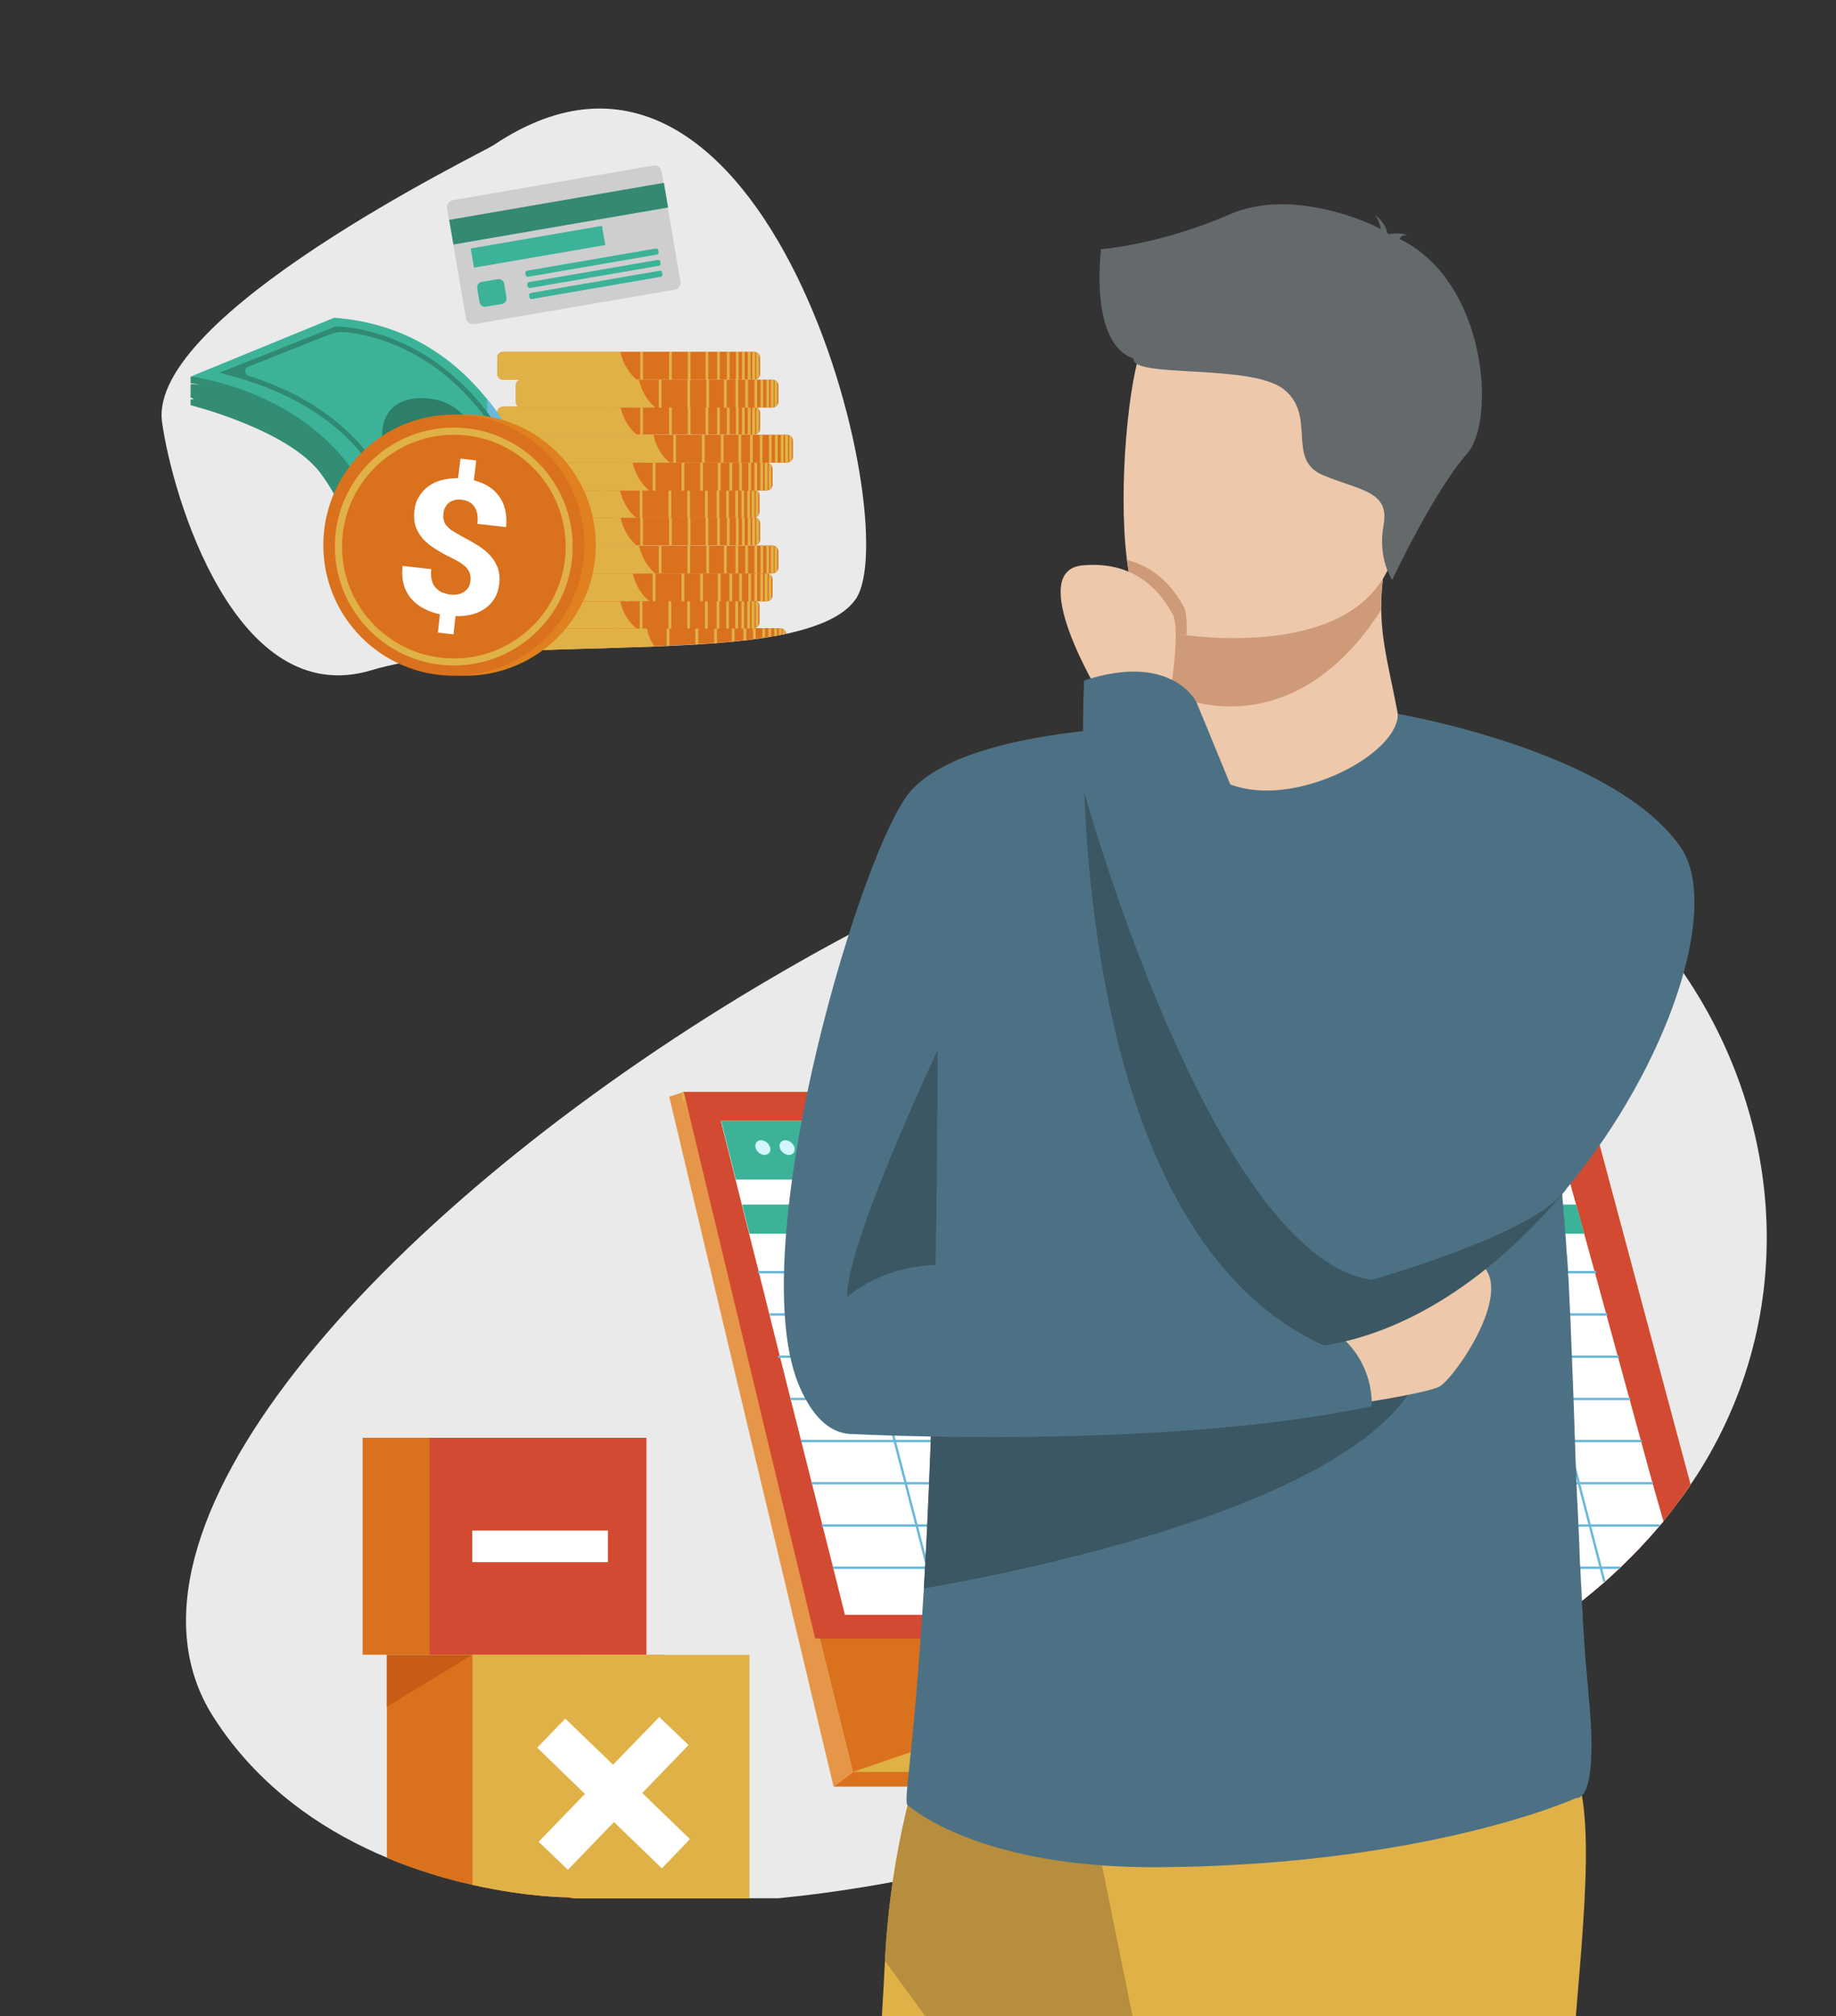<svg xmlns="http://www.w3.org/2000/svg" xmlns:xlink="http://www.w3.org/1999/xlink" id="Layer_1" x="0px" y="0px" viewBox="0 0 1000 1097.8" style="enable-background:new 0 0 1000 1097.8;" xml:space="preserve">
<rect x="0" y="0" width="1000" height="1097.8" fill="#333333" stroke="none"/>
<style type="text/css">
	.st0{fill:#EAEAEA;}
	.st1{fill:#DA711D;}
	.st2{fill:#E69649;}
	.st3{fill:#E0B147;}
	.st4{fill:#D24A32;}
	.st5{fill:#FFFFFF;}
	.st6{fill:#3CB398;}
	.st7{fill:#6BB9D9;}
	.st8{fill:#7FE2C6;}
	.st9{fill:#D5F5FF;}
	.st10{fill:#C75C16;}
	.st11{fill:#4D7184;}
	.st12{fill:#EEC8AB;}
	.st13{fill:#CE9A78;}
	.st14{fill:#3B5763;}
	.st15{fill:#B78E3D;}
	.st16{fill:#64696B;}
	.st17{fill:#CECECE;}
	.st18{fill:#338972;}
	.st19{fill:#338C74;}
	.st20{fill:#308972;}
	.st21{fill:#2D7F6A;}
	.st22{fill:#E0801E;}
</style>
<path class="st0" d="M931.1,791.8c-3.2,5.6-6.6,11.1-10.3,16.5c0,0.1-0.1,0.1-0.1,0.2c0,0,0,0.1-0.1,0.1c-1.5,2.2-3,4.4-4.6,6.6  c-3.2,4.4-6.5,8.7-10,13c-0.6,0.8-1.3,1.6-2,2.4c-3,3.6-6.1,7.1-9.4,10.6c-3.9,4.2-8,8.3-12.3,12.4c-2.8,2.7-5.7,5.4-8.7,8  c-6.9,6-14.2,11.9-22,17.6c-6,4.4-12.3,8.7-18.9,12.9c-8.1,5.2-16.6,10.1-25.5,14.9c-34.2,18.3-67,34.1-98.2,47.7  c-2.2,1-4.4,1.9-6.6,2.8c-5.8,2.5-11.7,4.9-17.4,7.3c-6.8,2.8-13.5,5.5-20.1,8c-5.2,2-10.3,4-15.4,5.9c-14.8,5.5-29.1,10.5-43,15  c-2.2,0.7-4.4,1.4-6.6,2.1c-8.2,2.6-16.2,5.1-24.1,7.4c-13.5,3.9-26.5,7.4-39.1,10.5c-43.3,10.7-81.1,16.7-112.7,19.8H313  c-2.5-0.4-3.7-0.6-3.7-0.6s-21.9,0-52-6.8c-9.5-2.1-19.8-4.9-30.4-8.6c-5.3-1.8-10.7-3.8-16.1-6.1c-15.6-6.5-31.6-15-46.8-26.1  c-17.7-13-34.3-29.4-47.7-50.4c-64.7-100.8,89.1-272,287.4-392.6l0,0c7.6-4.6,15.2-9.1,22.8-13.5c25.7-14.9,52-28.8,78.6-41.6  c24.8-11.9,49.7-22.9,74.7-32.6c5.8-2.3,11.5-4.4,17.2-6.5h0.1h0.1h0.1c0.3-0.1,0.6-0.3,0.9-0.4h0.1c12.1-4.4,24.1-8.6,36.1-12.4  C864,362.2,1035.2,608.3,931.1,791.8z"></path>
<g>
	<g>
		<path class="st1" d="M723.1,744.6c0,0-0.6,6.1-1.6,16.5c0,0.2,0,0.3-0.1,0.5c-0.6,6.3-1.4,14-2.2,23c-0.3,2.8-0.6,5.6-0.8,8.6l0,0    c-0.5,4.6-0.9,9.4-1.4,14.4c-0.7,7.3-1.5,15-2.2,23c-0.7,7.4-1.5,15.1-2.2,23c-0.8,8.4-1.6,17-2.5,25.6c-0.4,4.3-0.8,8.6-1.3,12.9    c-0.8,8.5-1.6,16.9-2.4,25.2c-0.7,6.9-1.3,13.7-2,20.3c-0.7,6.8-1.3,13.4-1.9,19.8c-5.8,2.5-11.7,4.9-17.4,7.3    c-6.8,2.8-13.5,5.5-20.1,8c-5.2,2-10.3,4-15.4,5.9c-14.8,5.5-29.1,10.5-43,15c-2.2,0.7-4.4,1.4-6.6,2.1l1.9-23.1l0.7-8l4.1-48.7    l2-24l1-12.1l0.1-0.8l2.1-25.6l1.9-23l1.9-23l1.9-23l1.7-19.7l0,0l0.3-3.2l1.2-14.4l6.5-0.2l33.1-0.9l45.5-1.2h0.1L723.1,744.6z"></path>
		<path class="st2" d="M730,739.5c0,0-0.8,8.1-2.1,21.6c0,0.2,0,0.3-0.1,0.5c-0.6,6.5-1.4,14.3-2.2,23c-0.7,7.1-1.5,14.8-2.3,23    c-0.1,1.1-0.2,2.2-0.3,3.4c-0.6,6.3-1.3,12.8-1.9,19.6c-0.7,7.5-1.5,15.2-2.2,23c-0.8,8.4-1.7,17-2.5,25.6    c-0.4,4.3-0.8,8.6-1.3,12.9c-0.8,8.2-1.6,16.5-2.4,24.5c-0.8,8.5-1.6,16.9-2.4,25v0.1c-0.4,4.4-0.8,8.7-1.2,12.9    c-2.2,1-4.4,1.9-6.6,2.8c-5.8,2.5-11.7,4.9-17.4,7.3c-6.8,2.8-13.5,5.5-20.1,8c-5.2,2-10.3,4-15.4,5.9c-14.8,5.5-29.1,10.5-43,15    l1.1-13.1l0.6-7.8l0.7-8l0.4-5.3l1.5-17.8l2.3-27.9L615,892l0.9-11.2l0.1-1.7l2.2-25.6l1.9-23l1.9-23l1.9-23l0.1-0.9l0,0l1.8-22    L627,747l0.4-4.9l31.4-0.8l45.5-1.2h0.1L730,739.5z"></path>
		<path class="st3" d="M920.6,808.6c-1.5,2.2-3,4.4-4.6,6.6c-3.2,4.4-6.5,8.7-10,13c-0.6,0.8-1.3,1.6-2,2.4c-3,3.6-6.1,7.1-9.4,10.6    c-3.9,4.2-8,8.3-12.3,12.4c-2.8,2.7-5.7,5.4-8.7,8c-6.9,6-14.2,11.9-22,17.6c-6,4.4-12.3,8.7-18.9,12.9    c-8.1,5.2-16.6,10.1-25.5,14.9c-34.2,18.3-67,34.1-98.2,47.7c-2.2,1-4.4,1.9-6.6,2.8c-5.8,2.5-11.7,4.9-17.4,7.3H464.6L446.5,892    l0,0l-8.7-34.9l-64.2-257.7l-1.2-4.9h491.1L920.6,808.6z"></path>
		<polygon class="st2" points="372.4,594.5 364.5,597.1 454,972.7 464.6,964.7   "></polygon>
		<path class="st1" d="M685.1,964.7c-6.8,2.8-13.5,5.5-20.1,8H454l10.6-8H685.1z"></path>
		<path class="st3" d="M920.7,808.5L920.7,808.5c-1.5,2.3-3.1,4.5-4.6,6.6l-58.6-215.8H371.6v-4.9h491.9L920.7,808.5z"></path>
		<path class="st1" d="M665,972.7c-5.2,2-10.3,4-15.4,5.9c-14.8,5.5-29.1,10.5-43,15l1.1-13.1l0.6-7.8L665,972.7L665,972.7z"></path>
		<polygon class="st1" points="683.2,889.8 464.6,964.7 437.8,857.1   "></polygon>
		<path class="st4" d="M920.8,808.3c0,0.1-0.1,0.1-0.1,0.2c0,0,0,0.1-0.1,0.1c-1.5,2.2-3,4.4-4.6,6.6c-3.2,4.4-6.5,8.7-10,13    c-0.6,0.8-1.3,1.6-2,2.4c-3,3.6-6.1,7.1-9.4,10.6c-3.9,4.2-8,8.3-12.3,12.4c-2.8,2.7-5.7,5.4-8.7,8c-6.9,6-14.2,11.9-22,17.6    c-6,4.4-12.3,8.7-18.9,12.9H444l-70.4-292.7l-1.2-4.9h491.1L920.8,808.3z"></path>
	</g>
	<path class="st1" d="M726.6,929.6c-1.4-7.3-8.5-13.2-15.8-13.2s-12.1,5.9-10.6,13.2c1.4,7.3,8.5,13.2,15.8,13.2   S728.1,936.9,726.6,929.6z"></path>
	<path class="st5" d="M906,828.2c-0.6,0.8-1.3,1.6-2,2.4c-3,3.6-6.1,7.1-9.4,10.6c-3.9,4.2-8,8.3-12.3,12.4c-2.8,2.7-5.7,5.4-8.7,8   c-6.9,6-14.2,11.9-22,17.6H460.2l-4.9-19.7l-1.5-5.9l-5.8-23l-5.8-23l-5.8-23l-5.8-23l-5.8-23l-11.5-46l-5.3-21l-4-15.9l-3.4-13.6   l-8-31.8h453.2l8.8,31.8l3.8,13.6l4.4,15.9l5.8,21l6.3,23l6.3,23l6.3,23l6.3,23l6.3,23L906,828.2z"></path>
	<polygon class="st6" points="846,610.4 392.8,610.4 400.8,642.2 854.7,642.2  "></polygon>
	<polygon class="st6" points="858.5,655.8 404.2,655.8 408.2,671.7 862.9,671.7  "></polygon>
	<g>
		<g>
			
				<rect x="481.9" y="652.1" transform="matrix(0.968 -0.251 0.251 0.968 -176.927 145.416)" class="st7" width="1.3" height="230.7"></rect>
		</g>
		<g>
			
				<rect x="527.7" y="652.1" transform="matrix(0.968 -0.251 0.251 0.968 -175.465 156.893)" class="st7" width="1.3" height="230.7"></rect>
		</g>
		<g>
			
				<rect x="573.5" y="652.1" transform="matrix(0.968 -0.251 0.251 0.968 -174.004 168.37)" class="st7" width="1.3" height="230.7"></rect>
		</g>
		<g>
			
				<rect x="619.4" y="652.1" transform="matrix(0.968 -0.251 0.251 0.968 -172.539 179.873)" class="st7" width="1.3" height="230.7"></rect>
		</g>
		<g>
			
				<rect x="665.2" y="652.1" transform="matrix(0.968 -0.251 0.251 0.968 -171.078 191.351)" class="st7" width="1.3" height="230.7"></rect>
		</g>
		<g>
			
				<rect x="711.1" y="652.1" transform="matrix(0.968 -0.251 0.251 0.968 -169.613 202.853)" class="st7" width="1.3" height="230.7"></rect>
		</g>
		<g>
			
				<rect x="756.9" y="652.1" transform="matrix(0.968 -0.251 0.251 0.968 -168.152 214.331)" class="st7" width="1.3" height="230.7"></rect>
		</g>
		<g>
			
				<rect x="802.7" y="652.1" transform="matrix(0.968 -0.251 0.251 0.968 -166.69 225.808)" class="st7" width="1.3" height="230.7"></rect>
		</g>
		<g>
			
				<rect x="846.3" y="652.4" transform="matrix(0.968 -0.251 0.251 0.968 -163.093 236.454)" class="st7" width="1.3" height="212.5"></rect>
		</g>
	</g>
	<polygon class="st8" points="554.9,692.7 600.7,692.7 606.6,715.7 560.8,715.7  "></polygon>
	<polygon class="st8" points="469.7,715.7 515.5,715.7 521.2,737.6 475.5,737.6  "></polygon>
	<polygon class="st8" points="692.8,692.7 738.7,692.7 744.6,715.7 698.8,715.7  "></polygon>
	<polygon class="st8" points="704.5,739.2 750.3,739.2 756,761.1 710.3,761.1  "></polygon>
	<polygon class="st8" points="670.3,784.6 762.3,784.6 768,807.6 676.3,807.6  "></polygon>
	<g>
		<g>
			<rect x="412.8" y="692" class="st7" width="456.6" height="1.3"></rect>
		</g>
		<g>
			<rect x="419.3" y="715" class="st7" width="456.2" height="1.3"></rect>
		</g>
		<g>
			<rect x="423.8" y="738" class="st7" width="457.9" height="1.3"></rect>
		</g>
		<g>
			<rect x="430.6" y="761" class="st7" width="457.4" height="1.3"></rect>
		</g>
		<g>
			<rect x="436.4" y="783.9" class="st7" width="457.8" height="1.3"></rect>
		</g>
		<g>
			<rect x="441.9" y="806.9" class="st7" width="458.5" height="1.3"></rect>
		</g>
		<g>
			<rect x="447.5" y="829.9" class="st7" width="456.5" height="1.3"></rect>
		</g>
		<g>
			<rect x="453.7" y="852.9" class="st7" width="428.7" height="1.3"></rect>
		</g>
	</g>
	<g>
		<path class="st9" d="M414.5,620.8c-2.2,0-3.5,1.8-3,4s2.8,4,5,4s3.5-1.8,3-4C418.9,622.6,416.7,620.8,414.5,620.8z"></path>
		<path class="st9" d="M427.7,620.8c-2.2,0-3.5,1.8-3,4s2.8,4,5,4s3.5-1.8,3-4S429.9,620.8,427.7,620.8z"></path>
		<path class="st9" d="M446.9,624.8c-0.5-2.2-2.8-4-5-4s-3.5,1.8-3,4s2.8,4,5,4S447.5,627,446.9,624.8z"></path>
	</g>
</g>
<g>
	<rect x="197.5" y="782.8" class="st1" width="118.1" height="118.1"></rect>
	<rect x="234" y="782.8" class="st4" width="118.1" height="118.1"></rect>
</g>
<rect x="257.2" y="833.3" class="st5" width="73.9" height="17.2"></rect>
<g>
	<g>
		<path class="st1" d="M361.6,901v132.6h-48.7c-2.5-0.4-3.7-0.6-3.7-0.6s-21.9,0-52-6.8c-9.5-2.1-19.8-4.9-30.4-8.6    c-5.3-1.8-10.7-3.8-16.1-6.1V901H361.6z"></path>
		<path class="st3" d="M408.2,901v132.6H313c-2.5-0.4-3.7-0.6-3.7-0.6s-21.9,0-52-6.8V901H408.2z"></path>
	</g>
	<polygon class="st5" points="375.8,1001.3 349.8,976.2 375,950.1 359.1,934.8 333.9,960.8 307.9,935.7 292.6,951.5 318.6,976.7    293.4,1002.7 309.3,1018 334.4,992 360.5,1017.2  "></polygon>
	<polygon class="st10" points="257.2,901 210.7,929.2 210.7,901  "></polygon>
</g>
<path class="st11" d="M638.7,395.3c0,0-117-1-145.1,38.5S403.8,685.6,436,756.2s92.5-29.2,125.8-72.5  C595.4,640.4,638.7,395.3,638.7,395.3z"></path>
<path class="st12" d="M637.6,377.4l0.1,12.1c0,0-3.3,37.8,43.2,43.4c46.6,5.5,81.8-14.7,80.5-43.9c-4.2-22.6-8.8-38.1-9.1-56.8  c-0.1-6.9,0.4-14.4,1.7-22.6l-90.2-1.8l-26.5,4.4L637.6,377.4z"></path>
<path class="st13" d="M637.2,312l0.4,65.4c9.6,4.5,20.4,7.2,32.4,7.2c41.4,0,68.2-30.4,82.2-52.5c-0.1-6.9,0.4-14.4,1.7-22.6  l-90.2-1.8L637.2,312z"></path>
<path class="st12" d="M760.8,295c-10.5,56.3-83.1,54.5-114.5,50.9c-8.8-1-14.4-2.1-14.4-2.1c-10-2.7-15.5-18.3-18.1-38.9  c-5.1-40.7,1.4-100.4,8.2-115.7c10.4-23,29.9-47.8,103-29.9C798.3,177.2,774.3,222.9,760.8,295z"></path>
<path class="st14" d="M519.2,553.5c0,0-59,122.6-57.7,152.6c0,0,20.9-19.8,57.7-17.2C556,691.6,519.2,553.5,519.2,553.5z"></path>
<path class="st13" d="M646.3,345.9c-8.8-1-14.4-2.1-14.4-2.1c-10-2.7-15.5-18.3-18.1-38.9c18.7,4.6,27.2,19,30.8,25.1  C646.3,332.8,646.5,339.1,646.3,345.9z"></path>
<path class="st12" d="M598.8,377.8c0,0-40.7-67.2-9.1-70c31.7-2.9,44.4,18.5,48.9,26.4c4.6,7.8-1.2,43.4-1.2,43.4L598.8,377.8z"></path>
<path class="st3" d="M747.1,967.8c-1.4-55.4-245-11.5-245-11.5s-16.8,45.5-20.1,111.3c-0.5,9.6-1,19.7-1.7,30.3h231  C731.3,1040.9,747.6,989.9,747.1,967.8z"></path>
<path class="st15" d="M747.1,967.9c-1.4-55.5-245-11.6-245-11.6s-16.8,45.5-20.1,111.3l22,30.1h207.3  C731.4,1041,747.6,990,747.1,967.9z"></path>
<path class="st3" d="M847.4,951.7c-34-15.1-256.9,16.1-256.9,16.1l26.4,130h241.4C863.9,1029.9,870.8,962.2,847.4,951.7z"></path>
<path class="st11" d="M866,931.8c-0.4-4-0.6-8.1-1-12.1c-0.1-1-0.1-2.1-0.3-3.2c-0.3-3.1-0.5-6.3-0.8-9.4c-0.1-0.9-0.1-1.8-0.3-2.7  c-0.5-8-1.2-15.8-1.5-23.5c0-0.9-0.1-1.7-0.1-2.6c-0.3-3.2-0.4-6.4-0.5-9.5c0-0.6-0.1-1.4-0.1-2.1c-0.3-3.8-0.4-7.7-0.6-11.5  c0-0.1,0-0.1,0-0.3c-0.3-3.6-0.4-7.3-0.5-10.8c0-0.9-0.1-1.7-0.1-2.6c-0.1-3.1-0.3-6.2-0.4-9.2c0-0.6,0-1.3-0.1-1.9  c-0.1-3.6-0.3-7.3-0.5-10.9c0-0.5,0-1-0.1-1.4c-0.1-3.1-0.3-6-0.4-9c0-1-0.1-2.1-0.1-3.1c-0.1-2.6-0.1-5.1-0.3-7.6  c0-1-0.1-1.9-0.1-2.9c-0.1-3.1-0.3-6.2-0.3-9.2c-0.1-2.3-0.1-4.6-0.3-6.9c0-0.5,0-1,0-1.5c-0.4-12.1-0.8-23.9-1.3-35.3  c0-0.1,0-0.4,0-0.5c-0.3-6.7-0.5-13.3-0.8-19.9c0-0.4,0-0.8,0-1.2c-0.1-2.7-0.3-5.4-0.4-8c0-0.6,0-1.4-0.1-2.1  c-0.1-2.8-0.3-5.6-0.4-8.3c0-0.3,0-0.5,0-0.6c-0.1-2.8-0.3-5.8-0.5-8.6c0-0.9-0.1-1.8-0.1-2.6c-0.1-1.9-0.3-4-0.4-5.9  c-0.1-1-0.1-2.1-0.3-3.1c-0.1-2.1-0.3-4.1-0.4-6.2c-0.1-1.3-0.1-2.4-0.3-3.7c-0.1-1.8-0.3-3.5-0.4-5.1c0-0.3,0-0.4,0-0.6  c-0.1-2.3-0.4-4.6-0.6-6.9c-0.1-0.8-0.1-1.4-0.1-2.2c-0.3-2.4-0.5-4.7-0.6-7.2c0.8-0.9,1.5-1.9,2.4-2.8  c55.7-67.2,84.4-153.9,61.9-186.1c-36.7-52.5-153.8-72.3-153.8-72.3c0,19.4-42.1,43.7-75.8,41.6c-5.6-0.4-10.8-1.5-15.5-3.2  c-11-26.9-18.5-44.9-18.5-44.9s-13.3-27.4-61.1-11.7c0,0-1.4,24.2,0,60.4c0,0.6,0,1.3,0.1,2.1c-36.3,33-79.9,83-79.9,130.7  c-0.1,67.6-0.9,124.4-2.2,172.4c-1.4,53.2-3.3,95.4-5.3,128.6c-5.9,98.1-12.3,118.8-8.1,118.6c0,0,37.3,34,136,33.3  c61.9-0.4,112.5-7.3,149.9-15c50.4-10.4,77.3-22.6,77.3-22.6C869.2,979.1,866.9,941.9,866,931.8z"></path>
<path class="st16" d="M599.6,135.7c0,0,32.2-2.4,70.2-19c30.8-13.5,69.8,1.4,82.3,8c-0.4-2.1-1.2-4.9-3.1-7.6c0,0,5.6,4,6.5,9.6  c0.6,0.4,0.9,0.8,0.6,0.8c0,0,6.4-1.2,10.5,0.6c0,0-2.9-0.4-4,1.4c-0.1,0.3-0.3,0.4-0.5,0.5c48.1,23.2,52.6,99.3,37.1,116.8  c-18.6,21.2-40.9,68.9-40.9,68.9s-8.1-11.3-4.7-29.9c3.3-18.6-12.7-18.6-33-27.1s-3.3-32.2-21.2-46.6c-17.8-14.4-83-5.9-82.1-16.9  C593.3,186.6,599.6,138.1,599.6,135.7z"></path>
<path class="st14" d="M775.6,740.5c-19.1,76.7-225.5,116.3-272.4,124.3c1.9-33.2,3.8-75.4,5.3-128.6L775.6,740.5z"></path>
<path class="st12" d="M730.3,765.4c1.9,0,45.9-6.5,53.7-10.5s43.9-55,20.3-68.2c-23.6-13.1-86.8,39.4-86.8,39.4L730.3,765.4z"></path>
<path class="st11" d="M463.1,780.7c0,0,169.9,9.2,284-15.1c0,0,2.8-33-33-47.6c0,0-177.6-37.7-220.3-27.2  C450.9,701.3,463.1,780.7,463.1,780.7z"></path>
<path class="st14" d="M853.3,647.3c-35.3,42.5-81.3,77.2-132.1,85.3l0,0c-105.7-47.7-127.1-211.5-130.7-301.5  c0,0,50,181.4,118.1,244.7c12.3,11.4,25.1,19.1,38.5,21c0,0,85.8-24.2,103.9-47.1C852.1,648.3,852.9,647.4,853.3,647.3z"></path>
<path class="st0" d="M466,326.3c-6.5,9.2-20,14.9-37.8,18.8c-0.1,0-0.3,0.1-0.4,0.1c-0.5,0.1-1,0.2-1.5,0.3c-0.2,0-0.4,0.1-0.6,0.1  c-0.5,0.1-1,0.2-1.5,0.3c-0.3,0.1-0.6,0.1-0.9,0.2c-0.5,0.1-1,0.2-1.5,0.2c-0.5,0.1-1.1,0.2-1.6,0.3c-0.5,0.1-1,0.2-1.5,0.3  l-1.8,0.3c-0.5,0-1,0.1-1.5,0.2c-1.1,0.2-2.2,0.3-3.4,0.5c-0.5,0-1,0.1-1.5,0.2c-1.2,0.1-2.5,0.3-3.7,0.5c-0.5,0-1,0.1-1.6,0.1  c-1.5,0.2-3.1,0.4-4.7,0.5c-0.5,0.1-1,0.1-1.5,0.2c-2.8,0.2-5.4,0.5-8.1,0.7c-0.5,0-1,0.1-1.5,0.1c-2.8,0.2-5.7,0.4-8.7,0.6  c-0.5,0-1,0.1-1.6,0.1c-4.6,0.3-9.3,0.5-14,0.7c-0.5,0.1-1,0.1-1.5,0.1c-2.1,0.1-4.4,0.2-6.6,0.3c-2.1,0.1-4.4,0.1-6.5,0.2  c-0.5,0.1-1,0.1-1.5,0.1c-3.9,0.1-7.7,0.2-11.6,0.3c-0.5,0.1-1,0.1-1.5,0.1c-16.7,0.5-33.7,0.9-50.2,1.6c-31.6,1.5-61.4,4-83.4,10.6  c-74,22.3-108.5-95-114-134.9C79.7,171.8,262.9,83,268.7,79.1C418-21.2,494.1,286.2,466,326.3z"></path>
<g>
	<g>
		<path class="st1" d="M428.2,345c-0.1,0-0.3,0.1-0.4,0.1c-0.5,0.1-1,0.2-1.5,0.3c-0.2,0-0.4,0.1-0.6,0.1c-0.5,0.1-1,0.2-1.5,0.3    c-0.3,0.1-0.6,0.1-0.9,0.2c-0.5,0.1-1,0.2-1.5,0.2c-0.5,0.1-1.1,0.2-1.6,0.3c-0.5,0.1-1,0.2-1.5,0.3l-1.8,0.3    c-0.5,0-1,0.1-1.5,0.2c-1.1,0.2-2.2,0.3-3.4,0.5c-0.5,0-1,0.1-1.5,0.2c-1.2,0.1-2.5,0.3-3.7,0.5c-0.5,0-1,0.1-1.6,0.1    c-1.5,0.2-3.1,0.4-4.7,0.5c-0.5,0.1-1,0.1-1.5,0.2c-2.8,0.2-5.4,0.5-8.1,0.7c-0.5,0-1,0.1-1.5,0.1c-2.8,0.2-5.7,0.4-8.7,0.6    c-0.5,0-1,0.1-1.6,0.1c-4.6,0.3-9.3,0.5-14,0.7c-0.5,0.1-1,0.1-1.5,0.1c-2.1,0.1-4.4,0.2-6.6,0.3c-2.1,0.1-4.4,0.1-6.5,0.2    c-0.5,0.1-1,0.1-1.5,0.1c-3.9,0.1-7.7,0.2-11.6,0.3c-0.5,0.1-1,0.1-1.5,0.1c-16.7,0.5-33.7,0.9-50.2,1.6c0-0.1,0-0.1,0-0.2v-8.7    c0-0.1,0-0.2,0-0.2c0-0.4,0.1-0.8,0.3-1.2c0.2-0.4,0.4-0.7,0.7-1c0.3-0.3,0.7-0.5,1-0.7c0.4-0.1,0.9-0.2,1.3-0.2h136    c0.2,0,0.4,0,0.6,0.1c0.2,0,0.4,0.1,0.6,0.1c0.6,0.3,1.1,0.7,1.5,1.2C428,344,428.2,344.5,428.2,345z"></path>
		<path class="st3" d="M287.2,357.1c0.4,0.1,0.9,0.2,1.3,0.2h-0.4C287.8,357.3,287.5,357.2,287.2,357.1z"></path>
		<path class="st3" d="M356.5,352c-2.1,0.1-4.4,0.1-6.5,0.2c-0.5,0.1-1,0.1-1.5,0.1c-3.9,0.1-7.7,0.2-11.6,0.3    c-0.5,0.1-1,0.1-1.5,0.1c-16.7,0.5-33.7,0.9-50.2,1.6c0-0.1,0-0.1,0-0.2v-8.7c0-0.1,0-0.2,0-0.2c0-0.4,0.1-0.8,0.3-1.2    s0.4-0.7,0.7-1c0.3-0.3,0.7-0.5,1-0.7c0.3-0.1,0.6-0.2,0.9-0.2h64.3C352.9,345,354.1,348.6,356.5,352z"></path>
		<g>
			<path class="st3" d="M411.6,342.1v5.7c-0.5,0-1,0.1-1.5,0.2v-5.9L411.6,342.1L411.6,342.1z"></path>
			<path class="st3" d="M406.5,342.1v6.4c-0.5,0-1,0.1-1.6,0.1v-6.5H406.5z"></path>
			<path class="st3" d="M400.1,342.1v7c-0.5,0.1-1,0.1-1.5,0.2v-7.2H400.1L400.1,342.1z"></path>
			<path class="st3" d="M390.5,342.1v8c-0.5,0-1,0.1-1.5,0.1v-8h1.5V342.1z"></path>
			<path class="st3" d="M380.3,342.1v8.7c-0.5,0-1,0.1-1.6,0.1v-8.7L380.3,342.1L380.3,342.1z"></path>
			<path class="st3" d="M364.6,342.1v9.5c-0.5,0.1-1,0.1-1.5,0.1v-9.6H364.6z"></path>
			<path class="st3" d="M350,342.1v10.1c-0.5,0.1-1,0.1-1.5,0.1v-10.2H350z"></path>
			<path class="st3" d="M336.8,342.1v10.5c-0.5,0.1-1,0.1-1.5,0.1v-10.6H336.8z"></path>
			<path class="st3" d="M416.7,342.1v5c-0.5,0-1,0.1-1.5,0.2v-5.2H416.7z"></path>
			<path class="st3" d="M420,342.1v4.4c-0.5,0.1-1,0.2-1.5,0.3v-4.7L420,342.1L420,342.1z"></path>
			<path class="st3" d="M423.2,342.1v3.9c-0.5,0.1-1,0.2-1.5,0.2v-4.1H423.2L423.2,342.1z"></path>
			<path class="st3" d="M425.7,342.2v3.3c-0.5,0.1-1,0.2-1.5,0.3v-3.7h0.9C425.2,342.1,425.4,342.1,425.7,342.2z"></path>
			<path class="st3" d="M427.7,343.6v1.5c-0.5,0.1-1,0.2-1.5,0.3v-3.1C426.9,342.7,427.3,343,427.7,343.6z"></path>
		</g>
	</g>
	<g>
		<path class="st1" d="M413.7,330.2v8.6c0,0.7-0.2,1.3-0.5,1.8c-0.4,0.5-0.9,1-1.5,1.2c-0.2,0.1-0.4,0.2-0.6,0.2s-0.4,0.1-0.6,0.1    H273.8c-1.8,0-3.2-1.4-3.3-3.1c0-0.1,0-0.1,0-0.2v-8.6c0-0.1,0-0.1,0-0.2c0.1-1.8,1.5-3.1,3.3-3.1h136.6c0.1,0,0.2,0,0.2,0h0.1    c0.1,0,0.1,0,0.2,0h0.1c0.2,0,0.4,0.1,0.6,0.2h0.1h0.1c0.1,0,0.1,0.1,0.2,0.1c0,0,0.1,0,0.1,0.1c0,0,0.1,0,0.1,0.1    c0.1,0,0.1,0.1,0.2,0.1c0.1,0.1,0.2,0.1,0.2,0.2c0.1,0,0.1,0.1,0.2,0.1l0,0l0.1,0.1c0.1,0.1,0.2,0.2,0.2,0.2l0.1,0.1l0.1,0.1    c0.1,0.1,0.1,0.1,0.2,0.2C413.5,328.9,413.7,329.6,413.7,330.2z"></path>
		<path class="st3" d="M346.7,342.1h-73.2c-1.6,0-2.8-1.4-2.9-3.1c0-0.1,0-0.1,0-0.2v-8.6c0-0.1,0-0.1,0-0.2    c0.1-1.8,1.4-3.1,2.9-3.1h64.2c0,0.2,0.1,0.2,0.1,0.4C338.8,331.8,341.2,337.8,346.7,342.1z"></path>
		<g>
			<rect x="395.5" y="327" class="st3" width="1.5" height="15.2"></rect>
			<rect x="390.3" y="327" class="st3" width="1.5" height="15.2"></rect>
			<rect x="384" y="327" class="st3" width="1.5" height="15.2"></rect>
			<rect x="374.3" y="327" class="st3" width="1.5" height="15.2"></rect>
			<rect x="364.1" y="327" class="st3" width="1.5" height="15.2"></rect>
			<rect x="348.4" y="327" class="st3" width="1.5" height="15.2"></rect>
			<rect x="333.8" y="327" class="st3" width="1.5" height="15.2"></rect>
			<rect x="320.7" y="327" class="st3" width="1.5" height="15.2"></rect>
			<rect x="400.5" y="327" class="st3" width="1.5" height="15.2"></rect>
			<rect x="403.8" y="327" class="st3" width="1.5" height="15.2"></rect>
			<rect x="407" y="327" class="st3" width="1.5" height="15.2"></rect>
			<path class="st3" d="M409.4,327v15.2h1c0.2,0,0.4,0,0.6-0.1V327c-0.2,0-0.4-0.1-0.6-0.1L409.4,327L409.4,327z"></path>
			<path class="st3" d="M411.6,327.2v14.7c0.6-0.2,1.1-0.7,1.5-1.2v-12.3C412.8,327.9,412.3,327.4,411.6,327.2z"></path>
		</g>
	</g>
	<g>
		<path class="st1" d="M420.8,315.5v8.6c0,0.7-0.2,1.3-0.5,1.8c-0.4,0.5-0.9,1-1.5,1.2c-0.2,0.1-0.4,0.2-0.6,0.2s-0.4,0.1-0.6,0.1    H280.9c-0.5,0-1.1-0.2-1.5-0.4c-1-0.5-1.7-1.5-1.8-2.6c0-0.1,0-0.1,0-0.2s0-0.1,0-0.2v-8.6c0-0.1,0-0.1,0-0.2    c0.1-1.8,1.5-3.1,3.3-3.1h136.6c0.2,0,0.4,0,0.6,0.1c0.2,0,0.4,0.1,0.6,0.2c0.6,0.2,1.1,0.7,1.5,1.2    C420.6,314.2,420.8,314.8,420.8,315.5z"></path>
		<path class="st3" d="M353.7,327.3h-73.2c-0.5,0-0.9-0.2-1.4-0.4c-0.8-0.5-1.5-1.5-1.6-2.6c0-0.1,0-0.1,0-0.2s0-0.1,0-0.2v-8.6    c0-0.1,0-0.1,0-0.2c0.1-1.8,1.4-3.1,2.9-3.1h64.2c1,4.4,3.3,10.3,8.5,14.8C353.4,327.1,353.6,327.2,353.7,327.3z"></path>
		<g>
			<rect x="402.6" y="312.2" class="st3" width="1.5" height="15.2"></rect>
			<rect x="397.3" y="312.2" class="st3" width="1.5" height="15.2"></rect>
			<rect x="391" y="312.2" class="st3" width="1.5" height="15.2"></rect>
			<rect x="381.4" y="312.2" class="st3" width="1.5" height="15.2"></rect>
			<rect x="371.2" y="312.2" class="st3" width="1.5" height="15.2"></rect>
			<rect x="355.5" y="312.2" class="st3" width="1.5" height="15.2"></rect>
			<rect x="340.9" y="312.2" class="st3" width="1.5" height="15.2"></rect>
			<rect x="327.8" y="312.2" class="st3" width="1.5" height="15.2"></rect>
			<rect x="407.6" y="312.2" class="st3" width="1.5" height="15.2"></rect>
			<rect x="410.9" y="312.2" class="st3" width="1.5" height="15.2"></rect>
			<rect x="414.1" y="312.2" class="st3" width="1.5" height="15.2"></rect>
			<path class="st3" d="M416.5,312.2v15.2h1c0.2,0,0.4,0,0.6-0.1v-15.1c-0.2,0-0.4-0.1-0.6-0.1L416.5,312.2L416.5,312.2z"></path>
			<path class="st3" d="M418.7,312.4v14.7c0.6-0.2,1.1-0.7,1.5-1.2v-12.3C419.8,313,419.3,312.6,418.7,312.4z"></path>
		</g>
	</g>
	<g>
		<path class="st1" d="M424,300.3v8.6c0,0.7-0.2,1.3-0.5,1.8c-0.4,0.5-0.9,1-1.5,1.2c-0.2,0.1-0.4,0.2-0.6,0.2s-0.4,0.1-0.6,0.1    H284.2c-1.8,0-3.2-1.4-3.3-3.1c0-0.1,0-0.1,0-0.2v-8.6c0-0.1,0-0.1,0-0.2c0.1-1.6,1.3-2.9,2.9-3.1c0.2,0,0.2,0,0.4,0h136.6    c0.2,0,0.4,0,0.6,0.1c0.2,0,0.4,0.1,0.6,0.2c0.6,0.2,1.1,0.7,1.5,1.2C423.8,298.9,424,299.6,424,300.3z"></path>
		<path class="st3" d="M356.9,312.2h-73.2c-1.5,0-2.8-1.4-2.9-3.1c0-0.1,0-0.1,0-0.2v-8.6c0-0.1,0-0.1,0-0.2    c0.1-1.6,1.1-2.9,2.6-3.1c0.1,0,0.2,0,0.4,0H348l0,0C349.1,301.4,351.4,307.6,356.9,312.2z"></path>
		<g>
			<rect x="405.9" y="296.9" class="st3" width="1.5" height="15.2"></rect>
			<rect x="400.6" y="296.9" class="st3" width="1.5" height="15.2"></rect>
			<rect x="394.3" y="296.9" class="st3" width="1.5" height="15.2"></rect>
			<rect x="384.7" y="296.9" class="st3" width="1.5" height="15.2"></rect>
			<rect x="374.4" y="296.9" class="st3" width="1.5" height="15.2"></rect>
			<rect x="358.8" y="296.9" class="st3" width="1.5" height="15.2"></rect>
			<rect x="344.1" y="296.9" class="st3" width="1.5" height="15.2"></rect>
			<rect x="331" y="296.9" class="st3" width="1.5" height="15.2"></rect>
			<rect x="410.9" y="296.9" class="st3" width="1.5" height="15.2"></rect>
			<rect x="414.2" y="296.9" class="st3" width="1.5" height="15.2"></rect>
			<rect x="417.4" y="296.9" class="st3" width="1.5" height="15.2"></rect>
			<path class="st3" d="M419.8,296.9v15.2h1c0.2,0,0.4,0,0.6-0.1v-15.1c-0.2,0-0.4-0.1-0.6-0.1L419.8,296.9L419.8,296.9z"></path>
			<path class="st3" d="M421.9,297.2V312c0.6-0.2,1.1-0.7,1.5-1.2v-12.3C423.1,297.8,422.6,297.5,421.9,297.2z"></path>
		</g>
	</g>
	<g>
		<path class="st1" d="M414,285.1v8.6c0,0.7-0.2,1.3-0.5,1.8c-0.4,0.5-0.9,1-1.5,1.2c-0.2,0.1-0.4,0.2-0.6,0.2c-0.1,0-0.2,0-0.2,0    h-0.1H411c-0.1,0-0.2,0-0.2,0H274.1c-1.8,0-3.2-1.4-3.3-3.1c0-0.1,0-0.1,0-0.2v-8.5c0-0.1,0-0.1,0-0.2s0-0.1,0-0.2    c0.2-1.4,1.1-2.5,2.5-2.9h0.1c0.2-0.1,0.5-0.1,0.7-0.1h136.6c0.1,0,0.2,0,0.3,0c0.1,0,0.1,0,0.2,0l0,0c0.1,0,0.1,0,0.2,0    c0.2,0,0.4,0.1,0.6,0.2c0.6,0.2,1.1,0.7,1.5,1.2C413.8,283.7,414,284.4,414,285.1z"></path>
		<path class="st3" d="M346.9,297h-73.2c-1.6,0-2.8-1.4-2.9-3.1c0-0.1,0-0.1,0-0.2v-8.6c0-0.1,0-0.1,0-0.2s0-0.1,0-0.2    c0.2-1.5,1.1-2.6,2.3-2.9c0.1,0,0.1,0,0.2,0c0.2,0,0.3-0.1,0.5-0.1H338v0.1C339,286.3,341.4,292.5,346.9,297L346.9,297z"></path>
		<g>
			<rect x="395.9" y="281.8" class="st3" width="1.5" height="15.2"></rect>
			<rect x="390.6" y="281.8" class="st3" width="1.5" height="15.2"></rect>
			<rect x="384.3" y="281.8" class="st3" width="1.5" height="15.2"></rect>
			<rect x="374.6" y="281.8" class="st3" width="1.5" height="15.2"></rect>
			<rect x="364.4" y="281.8" class="st3" width="1.5" height="15.2"></rect>
			<rect x="348.7" y="281.8" class="st3" width="1.5" height="15.2"></rect>
			<rect x="334.1" y="281.8" class="st3" width="1.5" height="15.2"></rect>
			<rect x="321" y="281.8" class="st3" width="1.5" height="15.2"></rect>
			<rect x="400.8" y="281.8" class="st3" width="1.5" height="15.2"></rect>
			<rect x="404.1" y="281.8" class="st3" width="1.5" height="15.2"></rect>
			<rect x="407.3" y="281.8" class="st3" width="1.5" height="15.2"></rect>
			<path class="st3" d="M409.7,281.8V297h1c0.2,0,0.4,0,0.6-0.1v-15.1c-0.2,0-0.4-0.1-0.6-0.1L409.7,281.8L409.7,281.8z"></path>
			<path class="st3" d="M411.9,282v14.7c0.6-0.2,1.1-0.7,1.5-1.2v-12.3C413.1,282.7,412.6,282.3,411.9,282z"></path>
		</g>
	</g>
	<g>
		<path class="st1" d="M413.7,270v8.6c0,0.7-0.2,1.3-0.5,1.8c-0.4,0.5-0.9,1-1.5,1.2c-0.2,0.1-0.3,0.1-0.5,0.2l0,0    c-0.1,0-0.1,0-0.2,0c-0.2,0-0.4,0.1-0.6,0.1H273.8c-0.2,0-0.3,0-0.5,0c-0.1,0-0.1,0-0.2,0c-1.5-0.2-2.6-1.5-2.7-3.1    c0-0.1,0-0.1,0-0.2V270c0-0.1,0-0.1,0-0.2c0.1-1.8,1.5-3.1,3.3-3.1h136.6c0.1,0,0.2,0,0.2,0h0.1c0.1,0,0.1,0,0.2,0h0.1    c0.2,0,0.4,0.1,0.6,0.2h0.1h0.1c0.1,0,0.1,0.1,0.2,0.1s0.2,0.1,0.2,0.1c0.1,0,0.1,0.1,0.2,0.1c0.1,0.1,0.2,0.1,0.2,0.2    c0.1,0,0.1,0.1,0.2,0.1l0,0l0.1,0.1c0.1,0.1,0.2,0.2,0.2,0.2l0.1,0.1l0.1,0.1c0.1,0.1,0.1,0.1,0.2,0.2    C413.5,268.7,413.7,269.3,413.7,270z"></path>
		<path class="st3" d="M346.7,281.9h-73.2c-0.1,0-0.2,0-0.2,0c-0.1,0-0.2,0-0.2,0c-1.4-0.2-2.5-1.5-2.6-3.1c0-0.1,0-0.1,0-0.2V270    c0-0.1,0-0.1,0-0.2c0.1-1.8,1.4-3.1,2.9-3.1h64.2c0,0.2,0.1,0.2,0.1,0.4c1.1,4.4,3.4,10.3,8.7,14.7    C346.5,281.8,346.6,281.8,346.7,281.9z"></path>
		<g>
			<rect x="395.5" y="266.7" class="st3" width="1.5" height="15.2"></rect>
			<rect x="390.3" y="266.7" class="st3" width="1.5" height="15.2"></rect>
			<rect x="384" y="266.7" class="st3" width="1.5" height="15.2"></rect>
			<rect x="374.3" y="266.7" class="st3" width="1.5" height="15.2"></rect>
			<rect x="364.1" y="266.7" class="st3" width="1.5" height="15.2"></rect>
			<rect x="348.4" y="266.7" class="st3" width="1.5" height="15.2"></rect>
			<rect x="333.8" y="266.7" class="st3" width="1.5" height="15.2"></rect>
			<rect x="320.7" y="266.7" class="st3" width="1.5" height="15.2"></rect>
			<rect x="400.5" y="266.7" class="st3" width="1.5" height="15.2"></rect>
			<rect x="403.8" y="266.7" class="st3" width="1.5" height="15.2"></rect>
			<rect x="407" y="266.7" class="st3" width="1.5" height="15.2"></rect>
			<path class="st3" d="M409.4,266.7v15.2h1c0.2,0,0.4,0,0.6-0.1v-15.1c-0.2,0-0.4-0.1-0.6-0.1L409.4,266.7L409.4,266.7z"></path>
			<path class="st3" d="M411.6,267v14.7c0.6-0.2,1.1-0.7,1.5-1.2v-12.3C412.8,267.6,412.3,267.2,411.6,267z"></path>
		</g>
	</g>
	<g>
		<path class="st1" d="M420.8,255.2v8.6c0,0.7-0.2,1.3-0.5,1.8c-0.4,0.5-0.9,1-1.5,1.2c-0.2,0.1-0.4,0.2-0.6,0.2s-0.4,0.1-0.6,0.1    H280.9c-0.5,0-1.1-0.2-1.5-0.4c-1-0.5-1.7-1.5-1.8-2.6c0-0.1,0-0.1,0-0.2s0-0.1,0-0.2v-8.6c0-0.1,0-0.1,0-0.2    c0.1-1.8,1.5-3.1,3.3-3.1h136.6c0.2,0,0.4,0,0.6,0.1c0.2,0,0.4,0.1,0.6,0.2c0.6,0.2,1.1,0.7,1.5,1.2    C420.6,253.9,420.8,254.6,420.8,255.2z"></path>
		<path class="st3" d="M353.7,267.1h-73.2c-0.5,0-0.9-0.2-1.4-0.4c-0.8-0.5-1.5-1.5-1.6-2.6c0-0.1,0-0.1,0-0.2s0-0.1,0-0.2v-8.6    c0-0.1,0-0.1,0-0.2c0.1-1.8,1.4-3.1,2.9-3.1h64.2c1,4.4,3.3,10.3,8.5,14.8C353.4,266.8,353.6,267,353.7,267.1z"></path>
		<g>
			<rect x="402.6" y="251.9" class="st3" width="1.5" height="15.2"></rect>
			<rect x="397.3" y="251.9" class="st3" width="1.5" height="15.2"></rect>
			<rect x="391" y="251.9" class="st3" width="1.5" height="15.2"></rect>
			<rect x="381.4" y="251.9" class="st3" width="1.5" height="15.2"></rect>
			<rect x="371.2" y="251.9" class="st3" width="1.5" height="15.2"></rect>
			<rect x="355.5" y="251.9" class="st3" width="1.5" height="15.2"></rect>
			<rect x="340.9" y="251.9" class="st3" width="1.5" height="15.2"></rect>
			<rect x="327.8" y="251.9" class="st3" width="1.5" height="15.2"></rect>
			<rect x="407.6" y="251.9" class="st3" width="1.5" height="15.2"></rect>
			<rect x="410.9" y="251.9" class="st3" width="1.5" height="15.2"></rect>
			<rect x="414.1" y="251.9" class="st3" width="1.5" height="15.2"></rect>
			<path class="st3" d="M416.5,251.9V267h1c0.2,0,0.4,0,0.6-0.1v-15.1c-0.2,0-0.4-0.1-0.6-0.1L416.5,251.9L416.5,251.9z"></path>
			<path class="st3" d="M418.7,252.1v14.7c0.6-0.2,1.1-0.7,1.5-1.2v-12.3C419.8,252.8,419.3,252.3,418.7,252.1z"></path>
		</g>
	</g>
	<g>
		<path class="st1" d="M431.9,240v8.6c0,0.7-0.2,1.3-0.5,1.8c-0.4,0.5-0.9,1-1.5,1.2c-0.2,0.1-0.4,0.2-0.6,0.2s-0.4,0.1-0.6,0.1    H292.1c-1.8,0-3.2-1.4-3.3-3.1c0-0.1,0-0.1,0-0.2V240c0-0.1,0-0.1,0-0.2c0.1-1.6,1.3-2.9,2.9-3.1c0.2,0,0.2,0,0.4,0h136.6    c0.2,0,0.4,0,0.6,0.1c0.2,0,0.4,0.1,0.6,0.2c0.6,0.2,1.1,0.7,1.5,1.2C431.7,238.7,431.9,239.3,431.9,240z"></path>
		<path class="st3" d="M364.8,251.9h-73.2c-1.6,0-2.8-1.4-2.9-3.1c0-0.1,0-0.1,0-0.2V240c0-0.1,0-0.1,0-0.2c0.1-1.6,1.2-2.9,2.6-3.1    c0.1,0,0.2,0,0.4,0h64.2l0,0C356.9,241.2,359.3,247.4,364.8,251.9z"></path>
		<g>
			<rect x="413.8" y="236.7" class="st3" width="1.5" height="15.2"></rect>
			<rect x="408.5" y="236.7" class="st3" width="1.5" height="15.2"></rect>
			<rect x="402.2" y="236.7" class="st3" width="1.5" height="15.2"></rect>
			<rect x="392.6" y="236.7" class="st3" width="1.5" height="15.2"></rect>
			<rect x="382.3" y="236.7" class="st3" width="1.5" height="15.2"></rect>
			<rect x="366.7" y="236.7" class="st3" width="1.5" height="15.2"></rect>
			<rect x="352" y="236.7" class="st3" width="1.5" height="15.2"></rect>
			<rect x="338.9" y="236.7" class="st3" width="1.5" height="15.2"></rect>
			<rect x="418.8" y="236.7" class="st3" width="1.5" height="15.2"></rect>
			<rect x="422.1" y="236.7" class="st3" width="1.5" height="15.2"></rect>
			<rect x="425.3" y="236.7" class="st3" width="1.5" height="15.2"></rect>
			<path class="st3" d="M427.6,236.7v15.2h1c0.2,0,0.4,0,0.6-0.1v-15.1c-0.2,0-0.4-0.1-0.6-0.1L427.6,236.7L427.6,236.7z"></path>
			<path class="st3" d="M429.8,236.9v14.7c0.6-0.2,1.1-0.7,1.5-1.2v-12.3C431,237.6,430.5,237.2,429.8,236.9z"></path>
		</g>
	</g>
	<g>
		<path class="st1" d="M414,224.8v8.6c0,0.7-0.2,1.3-0.5,1.8c-0.4,0.5-0.9,1-1.5,1.2c-0.2,0.1-0.4,0.2-0.6,0.2c-0.1,0-0.2,0-0.2,0    c-0.1,0-0.1,0-0.2,0h-0.1c-0.1,0-0.1,0-0.2,0H274.1c-1.8,0-3.2-1.4-3.3-3.1c0-0.1,0-0.1,0-0.2v-8.6c0-0.1,0-0.1,0-0.2    c0.1-1.8,1.5-3.1,3.3-3.1h136.6c0.1,0,0.2,0,0.2,0c0.2,0,0.3,0,0.4,0.1c0.2,0,0.4,0.1,0.6,0.2c0.1,0.1,0.2,0.1,0.3,0.2    c0.1,0,0.2,0.1,0.2,0.1l0,0c0.1,0,0.1,0.1,0.2,0.1l0,0c0.1,0,0.1,0.1,0.2,0.1c0.2,0.1,0.2,0.2,0.3,0.3l0.1,0.1l0,0    c0,0,0,0.1,0.1,0.1l0,0c0,0.1,0.1,0.1,0.1,0.2c0.1,0.1,0.1,0.2,0.2,0.2C413.8,223.5,414,224.1,414,224.8z"></path>
		<path class="st3" d="M346.9,236.7h-73.2c-1.6,0-2.8-1.4-2.9-3.1c0-0.1,0-0.1,0-0.2v-8.6c0-0.1,0-0.1,0-0.2    c0.1-1.8,1.4-3.1,2.9-3.1h64.2c0,0.2,0.1,0.2,0.1,0.4C339.1,226.4,341.5,232.3,346.9,236.7L346.9,236.7z"></path>
		<g>
			<rect x="395.9" y="221.5" class="st3" width="1.5" height="15.2"></rect>
			<rect x="390.6" y="221.5" class="st3" width="1.5" height="15.2"></rect>
			<rect x="384.3" y="221.5" class="st3" width="1.5" height="15.2"></rect>
			<rect x="374.6" y="221.5" class="st3" width="1.5" height="15.2"></rect>
			<rect x="364.4" y="221.5" class="st3" width="1.5" height="15.2"></rect>
			<rect x="348.7" y="221.5" class="st3" width="1.5" height="15.2"></rect>
			<rect x="334.1" y="221.5" class="st3" width="1.5" height="15.2"></rect>
			<rect x="321" y="221.5" class="st3" width="1.5" height="15.2"></rect>
			<rect x="400.8" y="221.5" class="st3" width="1.5" height="15.2"></rect>
			<rect x="404.1" y="221.5" class="st3" width="1.5" height="15.2"></rect>
			<rect x="407.3" y="221.5" class="st3" width="1.5" height="15.2"></rect>
			<path class="st3" d="M409.7,221.5v15.2h1c0.2,0,0.4,0,0.6-0.1v-15.1c-0.2,0-0.4-0.1-0.6-0.1L409.7,221.5L409.7,221.5z"></path>
			<path class="st3" d="M411.9,221.8v14.7c0.6-0.2,1.1-0.7,1.5-1.2V223C413.1,222.5,412.6,222,411.9,221.8z"></path>
		</g>
	</g>
	<g>
		<path class="st1" d="M424,210v8.6c0,0.7-0.2,1.3-0.5,1.8c-0.4,0.5-0.9,1-1.5,1.2c-0.2,0.1-0.4,0.2-0.6,0.2s-0.4,0.1-0.6,0.1H284.2    c-0.5,0-1-0.2-1.5-0.4c-1-0.5-1.7-1.5-1.8-2.7c0-0.1,0-0.1,0-0.2c0-0.1,0-0.1,0-0.2V210c0-0.1,0-0.1,0-0.2    c0.1-1.6,1.3-2.9,2.9-3.1c0.2,0,0.2,0,0.4,0h136.6c0.2,0,0.4,0,0.6,0.1c0.2,0,0.4,0.1,0.6,0.2c0.6,0.2,1.1,0.7,1.5,1.2    C423.8,208.7,424,209.4,424,210z"></path>
		<path class="st3" d="M356.9,221.9h-73.2c-0.5,0-0.9-0.2-1.3-0.4c-0.9-0.5-1.5-1.5-1.6-2.7c0-0.1,0-0.1,0-0.2c0-0.1,0-0.1,0-0.2    V210c0-0.1,0-0.1,0-0.2c0.1-1.6,1.1-2.9,2.6-3.1c0.1,0,0.2,0,0.4,0H348l0,0c1,4.4,3.3,10.3,8.6,14.8    C356.7,221.7,356.9,221.8,356.9,221.9z"></path>
		<g>
			<rect x="405.9" y="206.8" class="st3" width="1.5" height="15.2"></rect>
			<rect x="400.6" y="206.8" class="st3" width="1.5" height="15.2"></rect>
			<rect x="394.3" y="206.8" class="st3" width="1.5" height="15.2"></rect>
			<rect x="384.7" y="206.8" class="st3" width="1.5" height="15.2"></rect>
			<rect x="374.4" y="206.8" class="st3" width="1.5" height="15.2"></rect>
			<rect x="358.8" y="206.8" class="st3" width="1.5" height="15.2"></rect>
			<rect x="344.1" y="206.8" class="st3" width="1.5" height="15.2"></rect>
			<rect x="331" y="206.8" class="st3" width="1.5" height="15.2"></rect>
			<rect x="410.9" y="206.8" class="st3" width="1.5" height="15.2"></rect>
			<rect x="414.2" y="206.8" class="st3" width="1.5" height="15.2"></rect>
			<rect x="417.4" y="206.8" class="st3" width="1.5" height="15.2"></rect>
			<path class="st3" d="M419.8,206.8V222h1c0.2,0,0.4,0,0.6-0.1v-15.1c-0.2,0-0.4-0.1-0.6-0.1L419.8,206.8L419.8,206.8z"></path>
			<path class="st3" d="M421.9,206.9v14.7c0.6-0.2,1.1-0.7,1.5-1.2v-12.3C423.1,207.6,422.6,207.2,421.9,206.9z"></path>
		</g>
	</g>
	<g>
		<path class="st1" d="M414,194.9v8.6c0,0.7-0.2,1.3-0.5,1.8c-0.4,0.5-0.9,1-1.5,1.2c-0.2,0.1-0.4,0.2-0.6,0.2c-0.1,0-0.2,0-0.2,0    h-0.1H411c-0.1,0-0.2,0-0.2,0H274.1c-1.8,0-3.2-1.4-3.3-3.1c0-0.1,0-0.1,0-0.2v-8.6c0-0.1,0-0.1,0-0.2c0.1-1.8,1.5-3.1,3.3-3.1    h136.6c0.2,0,0.4,0,0.6,0.1c0.2,0,0.4,0.1,0.6,0.2c0.6,0.2,1.1,0.7,1.5,1.2C413.8,193.6,414,194.2,414,194.9z"></path>
		<path class="st3" d="M346.9,206.8h-73.2c-1.6,0-2.8-1.4-2.9-3.1c0-0.1,0-0.1,0-0.2v-8.6c0-0.1,0-0.1,0-0.2    c0.1-1.8,1.4-3.1,2.9-3.1h64.2C338.9,196,341.3,202.2,346.9,206.8L346.9,206.8z"></path>
		<g>
			<rect x="395.9" y="191.6" class="st3" width="1.5" height="15.2"></rect>
			<rect x="390.6" y="191.6" class="st3" width="1.5" height="15.2"></rect>
			<rect x="384.3" y="191.6" class="st3" width="1.5" height="15.2"></rect>
			<rect x="374.6" y="191.6" class="st3" width="1.5" height="15.2"></rect>
			<rect x="364.4" y="191.6" class="st3" width="1.5" height="15.2"></rect>
			<rect x="348.7" y="191.6" class="st3" width="1.5" height="15.2"></rect>
			<rect x="334.1" y="191.6" class="st3" width="1.5" height="15.2"></rect>
			<rect x="321" y="191.6" class="st3" width="1.5" height="15.2"></rect>
			<rect x="400.8" y="191.6" class="st3" width="1.5" height="15.2"></rect>
			<rect x="404.1" y="191.6" class="st3" width="1.5" height="15.2"></rect>
			<rect x="407.3" y="191.6" class="st3" width="1.5" height="15.2"></rect>
			<path class="st3" d="M409.7,191.6v15.2h1c0.2,0,0.4,0,0.6-0.1v-15.1c-0.2,0-0.4-0.1-0.6-0.1L409.7,191.6L409.7,191.6z"></path>
			<path class="st3" d="M411.9,191.8v14.7c0.6-0.2,1.1-0.7,1.5-1.2V193C413.1,192.4,412.6,192,411.9,191.8z"></path>
		</g>
	</g>
</g>
<g>
	<path class="st17" d="M370.6,153.2l-10.3-60c-0.4-2.1-2.4-3.4-4.4-3.1L246.6,109c-2.1,0.4-3.4,2.4-3.1,4.4l10.3,60   c0.4,2.1,2.4,3.4,4.4,3.1l109.3-18.8C369.5,157.3,371,155.4,370.6,153.2z"></path>
	
		<rect x="244.8" y="109.5" transform="matrix(0.986 -0.17 0.17 0.986 -15.339 53.358)" class="st18" width="118.6" height="13.6"></rect>
	
		<rect x="256.6" y="129" transform="matrix(0.986 -0.17 0.17 0.986 -18.562 51.706)" class="st6" width="72.5" height="10.6"></rect>
	<path class="st6" d="M275.9,162.1l-1.3-7.7c-0.3-1.6-1.8-2.6-3.4-2.4l-8.9,1.5c-1.6,0.3-2.6,1.8-2.4,3.4l1.3,7.7   c0.3,1.6,1.8,2.6,3.4,2.4l8.9-1.5C275,165.2,276.1,163.7,275.9,162.1z"></path>
	<g>
		<path class="st6" d="M287.6,150.7l70.2-12.1c0.6-0.1,1-0.7,0.9-1.3l-0.2-1.1c-0.1-0.6-0.7-1-1.3-0.9L287,147.4    c-0.6,0.1-1,0.7-0.9,1.3l0.2,1.1C286.5,150.4,287,150.8,287.6,150.7z"></path>
		<path class="st6" d="M288.7,156.8l70.2-12.1c0.6-0.1,1-0.7,0.9-1.3l-0.2-1c-0.1-0.6-0.7-1-1.3-0.9l-70.2,12.1    c-0.6,0.1-1,0.7-0.9,1.3l0.2,1C287.5,156.5,288.1,157,288.7,156.8z"></path>
		<path class="st6" d="M360.8,149.4l-0.2-1.1c-0.1-0.6-0.7-1.1-1.3-0.9l-70.2,12.1c-0.6,0.1-1.1,0.7-0.9,1.3l0.2,1.1    c0.1,0.6,0.7,1.1,1.3,0.9l70.2-12.1C360.5,150.6,360.9,150,360.8,149.4z"></path>
	</g>
</g>
<g>
	<g>
		<path class="st19" d="M216.2,330.5l-20.8-1.8c0,0,1.2-12.8-2.5-29.9c-2.7-12.6-8-27.5-18.5-41.4c-17.8-23.6-70.6-36.8-70.6-36.8    v-3.1l1.9-0.2c0,0-0.8-0.5-1.9-0.9v-7.2c1.5,0,3.8,0.1,6,0.6c-1.2-0.3-3.9-0.9-6-1.1V205c76.5,2.1,101.3,48.2,109.2,84    C218.2,311.9,216.2,330.5,216.2,330.5z"></path>
		<path class="st6" d="M307,323.8l-90.8,6.7c-0.5-14-4.1-28.4-7.7-39.4c-3.5-11-7-18.5-7-18.5c-27.2-59.5-97.6-67.6-97.6-67.6    l78.1-32c37.8,2.8,64.3,21,82.8,43.7C301.2,261.4,307,323.8,307,323.8z"></path>
	</g>
	<path class="st7" d="M307,323.8l-90.8,6.7l-20.8-1.8c0,0,1.2-12.8-2.5-29.9c4.3-2.6,9.5-5.2,15.6-7.8c1.6-0.7,3.1-1.4,4.7-2.1   c57.8-26.7,52.4-68.3,51.8-72.2C301.2,261.4,307,323.8,307,323.8z"></path>
	<g>
		<path class="st20" d="M299.9,330.8l-80.9-1.5l0.3-1.5c0.1-0.2,4.2-24-5.5-50.9c-5.7-15.8-14.9-29.6-27.5-41.1    c-15.8-14.3-36.8-25.1-62.7-31.8l-4-1.1l63.1-25.1h0.2c0.7,0,16.9-0.2,37.8,9.7c12.3,5.8,23.5,13.9,33.6,24.1    c12.5,12.7,23,28.7,31.2,47.5c0.6,1.5,16,35.9,15.2,56.7l0,0L299.9,330.8z M222.1,326.6l75.2,1.5l0.8-12.6    c0.3-8.3-2.1-20.5-7.2-35.3c-3.8-11.3-7.7-20.1-7.8-20.1c-8-18.5-18.4-34.2-30.6-46.7c-9.7-10-20.8-17.8-32.7-23.5    c-12.9-6.1-24.3-8.3-30.8-9c-3.4-0.4-6.9,0.1-10.1,1.4l-43.7,17.4c-2.3,0.9-2.1,4.1,0.2,4.9c21.3,6.8,39,16.6,52.8,29.3    c12.9,11.8,22.4,26,28.3,42.2c5.2,14.4,6.4,27.8,6.5,36.5C223,319.2,222.4,324.2,222.1,326.6z"></path>
	</g>
	<path class="st21" d="M227.5,216.8c-13.3,0.8-20.2,9.3-19.3,22.5c0.8,13.3,15.1,20.5,28.4,19.7c13.3-0.8,20.6-9.3,19.7-22.7   C255.4,223,240.7,215.9,227.5,216.8z"></path>
</g>
<g>
	<path class="st22" d="M253.4,225.7c-39.3,0-71.1,31.8-71.1,71.1s31.8,71.1,71.1,71.1s71.1-31.8,71.1-71.1S292.7,225.7,253.4,225.7z   "></path>
	<ellipse class="st1" cx="247.2" cy="296.8" rx="71.1" ry="71.1"></ellipse>
	<g>
		<path class="st3" d="M247.2,362.3c-35.7,0-64.8-29-64.8-64.8c0-35.7,29-64.7,64.8-64.7c35.7,0,64.7,29,64.7,64.7    C312,333.3,282.9,362.3,247.2,362.3z M247.2,236.7c-33.6,0-60.9,27.3-60.9,60.9s27.3,60.9,60.9,60.9s60.9-27.3,60.9-60.9    C308.1,264,280.9,236.7,247.2,236.7z"></path>
	</g>
	<g>
		<path class="st5" d="M256.2,316.4c0.2-1.4,0.1-2.7-0.2-3.8c-0.3-1.1-0.8-2.1-1.6-3.1s-1.8-1.9-3.2-2.8c-1.3-0.9-3-1.8-4.9-2.8    c-3.4-1.6-6.4-3.3-9.1-5s-5-3.5-6.8-5.5s-3.1-4.3-4-6.7c-0.8-2.5-1.1-5.4-0.7-8.7c0.3-2.8,1.1-5.4,2.5-7.6c1.3-2.2,3-4.1,5.1-5.6    s4.4-2.7,7.2-3.4s5.7-1.1,9-1.1l1.3-10.6l8.6,1l-1.3,10.8c3.1,0.8,5.7,1.9,8.1,3.4s4.3,3.4,5.8,5.5s2.6,4.7,3.2,7.4    c0.6,2.8,0.8,5.8,0.4,9.2l-15.6-1.8c0.5-4-0.1-7-1.6-9.3c-1.5-2.2-3.8-3.4-6.7-3.8c-1.6-0.2-3.1-0.2-4.2,0.2    c-1.2,0.3-2.2,0.8-3.1,1.5c-0.8,0.7-1.5,1.5-2,2.6c-0.5,1-0.8,2.1-0.9,3.4c-0.2,1.2-0.1,2.4,0.2,3.4c0.2,1.1,0.8,2.1,1.5,3    c0.8,0.9,1.8,1.9,3.2,2.8s3.1,1.9,5.1,3c3.3,1.7,6.3,3.4,9,5.1s5,3.6,6.7,5.6c1.8,2,3.1,4.3,4,6.7c0.8,2.5,1.1,5.4,0.7,8.6    c-0.4,2.9-1.1,5.5-2.5,7.7c-1.3,2.2-3,4.1-5.1,5.5c-2.1,1.5-4.4,2.6-7.2,3.3c-2.8,0.7-5.7,1.1-9,0.9l-1.1,10l-8.5-1l1.1-9.9    c-2.9-0.7-5.7-1.6-8.4-3c-2.7-1.3-5-3.1-6.9-5.2s-3.4-4.7-4.3-7.7s-1.2-6.5-0.7-10.5l15.6,1.8c-0.3,2.4-0.2,4.4,0.3,6.1    s1.2,3.1,2.2,4.1s2.1,1.9,3.5,2.5c1.4,0.5,2.8,0.9,4.3,1.1c1.7,0.2,3.2,0.2,4.5-0.2c1.3-0.3,2.5-0.8,3.4-1.5s1.7-1.5,2.2-2.5    C255.7,318.8,256.1,317.6,256.2,316.4z"></path>
	</g>
</g>
</svg>